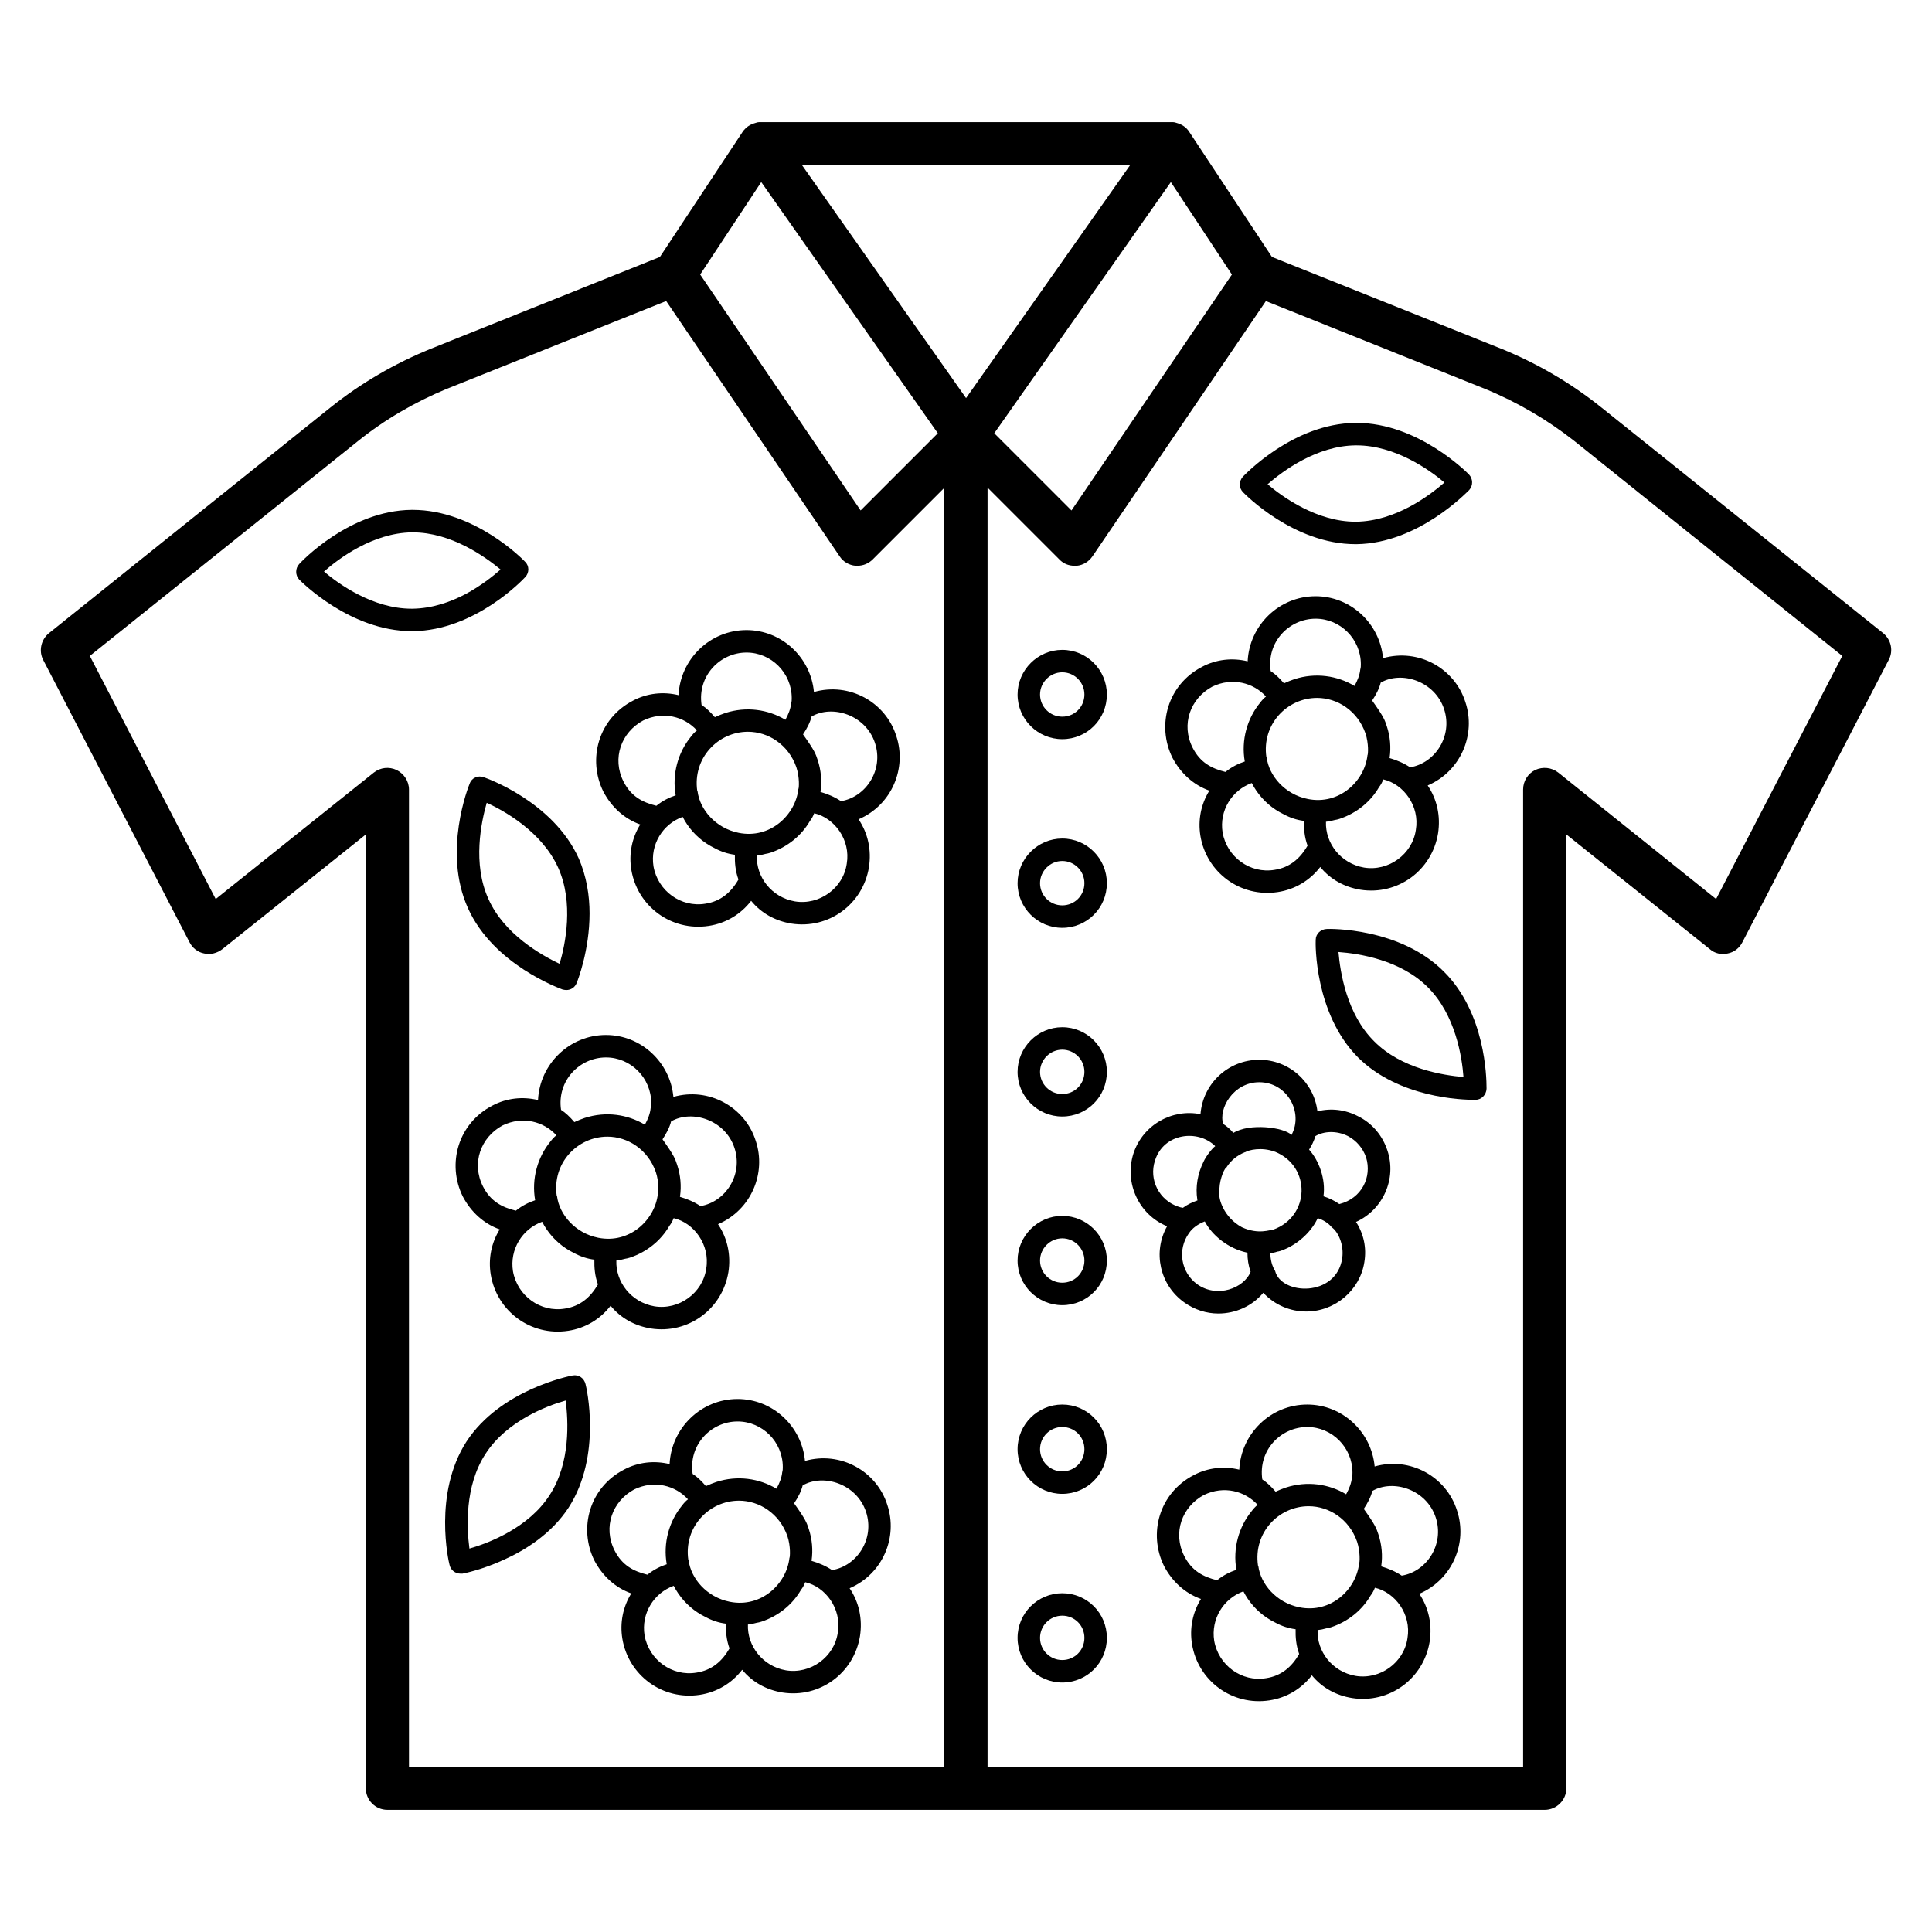 <?xml version="1.0" encoding="UTF-8"?>
<!-- Uploaded to: SVG Repo, www.svgrepo.com, Generator: SVG Repo Mixer Tools -->
<svg fill="#000000" width="800px" height="800px" version="1.1" viewBox="144 144 512 512" xmlns="http://www.w3.org/2000/svg">
 <g>
  <path d="m643.06 311.79-74.73-59.848c-8.016-6.414-16.871-11.602-26.41-15.496l-60.84-24.352-21.906-33.129c-0.762-1.223-1.91-1.984-3.281-2.367-0.383-0.152-0.762-0.23-1.223-0.23h-0.152-109-0.152c-0.457 0-0.84 0.078-1.223 0.23-0.918 0.23-1.754 0.688-2.441 1.297-0.305 0.305-0.688 0.688-0.918 1.07l-21.906 33.129-60.762 24.352c-9.543 3.894-18.473 9.082-26.488 15.496l-74.656 59.848c-2.137 1.754-2.75 4.734-1.527 7.102l38.777 74.809c0.762 1.527 2.215 2.672 3.894 2.977 1.68 0.383 3.434-0.078 4.809-1.145l38.016-30.383v252.75c0 3.129 2.519 5.727 5.727 5.727h306.71c3.129 0 5.727-2.594 5.727-5.727v-252.75l38.016 30.383c1.297 1.145 3.055 1.527 4.734 1.145 1.68-0.305 3.129-1.449 3.894-2.977l38.777-74.809c1.285-2.367 0.672-5.344-1.465-7.102zm-172.59-95.035-42.52 62.52-20.457-20.457 46.793-66.562zm-27.02-28.934-43.434 61.68-43.434-61.68zm-97.711 4.43 46.793 66.562-20.457 20.457-42.52-62.52zm-96.641 155.8c-1.984-0.918-4.273-0.688-6.031 0.688l-41.906 33.512-33.359-64.426 70.992-56.871c7.098-5.727 15.113-10.383 23.586-13.895l58.168-23.281 45.953 67.633c0.918 1.449 2.519 2.367 4.199 2.519h0.535c1.527 0 2.977-0.609 4.047-1.68l18.984-18.984v338.91h-141.88v-258.93c0-2.215-1.301-4.199-3.285-5.195zm349.69 34.199-41.832-33.512c-1.754-1.375-4.121-1.602-6.106-0.688-1.984 0.992-3.207 2.977-3.207 5.191v258.93l-141.93 0.004v-338.95l19.031 19.031c1.07 1.145 2.519 1.68 4.047 1.68h0.535c1.68-0.152 3.207-1.07 4.199-2.519l45.953-67.633 58.09 23.281c8.551 3.512 16.488 8.168 23.664 13.816l70.992 56.945z"/>
  <path d="m425.5 316.22c-6.488 0-11.832 5.344-11.832 11.832 0 6.566 5.344 11.832 11.832 11.832 6.566 0 11.832-5.266 11.832-11.832 0-6.488-5.266-11.832-11.832-11.832zm0 17.707c-3.207 0-5.879-2.594-5.879-5.879 0-3.207 2.672-5.879 5.879-5.879 3.281 0 5.879 2.672 5.879 5.879 0 3.285-2.594 5.879-5.879 5.879z"/>
  <path d="m425.5 366.22c-6.488 0-11.832 5.344-11.832 11.832 0 6.566 5.344 11.832 11.832 11.832 6.566 0 11.832-5.266 11.832-11.832 0-6.488-5.266-11.832-11.832-11.832zm0 17.711c-3.207 0-5.879-2.594-5.879-5.879 0-3.207 2.672-5.879 5.879-5.879 3.281 0 5.879 2.672 5.879 5.879 0 3.285-2.594 5.879-5.879 5.879z"/>
  <path d="m425.5 416.22c-6.488 0-11.832 5.344-11.832 11.832 0 6.566 5.344 11.832 11.832 11.832 6.566 0 11.832-5.266 11.832-11.832 0-6.488-5.266-11.832-11.832-11.832zm0 17.711c-3.207 0-5.879-2.594-5.879-5.879 0-3.207 2.672-5.879 5.879-5.879 3.281 0 5.879 2.672 5.879 5.879 0 3.281-2.594 5.879-5.879 5.879z"/>
  <path d="m425.5 466.22c-6.488 0-11.832 5.344-11.832 11.832 0 6.566 5.344 11.832 11.832 11.832 6.566 0 11.832-5.266 11.832-11.832 0-6.488-5.266-11.832-11.832-11.832zm0 17.711c-3.207 0-5.879-2.594-5.879-5.879 0-3.207 2.672-5.879 5.879-5.879 3.281 0 5.879 2.672 5.879 5.879 0 3.281-2.594 5.879-5.879 5.879z"/>
  <path d="m425.5 516.22c-6.488 0-11.832 5.266-11.832 11.832 0 6.566 5.344 11.832 11.832 11.832 6.566 0 11.832-5.266 11.832-11.832 0-6.566-5.266-11.832-11.832-11.832zm0 17.711c-3.207 0-5.879-2.594-5.879-5.879 0-3.281 2.672-5.879 5.879-5.879 3.281 0 5.879 2.594 5.879 5.879 0 3.281-2.594 5.879-5.879 5.879z"/>
  <path d="m425.5 566.22c-6.488 0-11.832 5.266-11.832 11.832 0 6.566 5.344 11.832 11.832 11.832 6.566 0 11.832-5.266 11.832-11.832 0-6.566-5.266-11.832-11.832-11.832zm0 17.707c-3.207 0-5.879-2.594-5.879-5.879 0-3.281 2.672-5.879 5.879-5.879 3.281 0 5.879 2.594 5.879 5.879s-2.594 5.879-5.879 5.879z"/>
  <path d="m344.29 446.37c-2.824-9.008-12.441-14.352-21.832-11.68-0.84-9.16-8.551-16.41-17.863-16.41-9.695 0-17.559 7.711-18.016 17.25-4.047-0.992-8.32-0.535-12.062 1.449-9.16 4.734-12.137 15.496-7.863 24.121 2.137 4.047 5.496 7.176 9.77 8.703-2.215 3.586-3.055 7.785-2.367 11.984 1.602 9.695 10.609 16.41 20.535 14.887 4.504-0.688 8.473-3.055 11.223-6.641 2.672 3.281 6.414 5.344 10.688 6.031 9.848 1.527 18.93-5.113 20.535-14.961 0.688-4.504-0.23-8.93-2.75-12.672 8.859-3.816 12.828-13.59 10.004-22.062zm-39.695-22.137c6.566 0 11.984 5.418 11.984 12.062 0 0.457 0 0.918-0.152 1.375-0.141 1.465-0.738 2.961-1.527 4.383-4.594-2.746-10.336-3.602-15.953-1.789-0.918 0.305-1.832 0.688-2.672 1.07-0.023 0.012-0.039 0.027-0.062 0.039-1.156-1.355-2.356-2.516-3.527-3.246-1.141-7.711 4.887-13.895 11.91-13.895zm-32.594 34.199c-3.129-6.184-0.609-13.055 5.191-16.184 5.309-2.559 10.906-1.066 14.254 2.617-0.602 0.457-1.129 1.055-1.582 1.656-3.434 4.195-5.035 9.91-4.047 15.555-1.617 0.543-3.383 1.363-5.113 2.766-3.742-0.914-6.719-2.519-8.703-6.41zm21.68 32.363c-6.414 1.07-12.594-3.359-13.742-9.922-0.902-5.738 2.414-11.16 7.734-13.09 0.375 0.742 0.75 1.348 1.199 2.019 1.832 2.672 4.273 4.809 7.25 6.258 1.68 0.918 3.512 1.527 5.344 1.754 0.016 0.004 0.031 0 0.047 0.008-0.051 2.074 0.121 4.297 0.945 6.559-1.984 3.438-4.734 5.805-8.777 6.414zm8.855-18.777c-6.172-1.234-10.32-6.242-10.914-10.992l-0.078-0.078c-1.273-8.727 5.496-15.727 13.434-15.727 5.352 0 10.719 3.379 12.824 9.391 0.895 2.688 0.707 5.629 0.535 5.801-0.758 6.805-7.418 13.281-15.801 11.605zm28.625 8.168c-0.918 6.488-7.25 11.07-13.742 10-6.184-1.07-10.305-6.488-10.078-12.137 0.762-0.078 1.527-0.23 2.289-0.457 0.457-0.078 0.84-0.152 1.297-0.305 4.582-1.527 8.246-4.582 10.457-8.398 0.535-0.688 0.84-1.297 1.145-2.062 5.348 1.223 9.699 7.023 8.633 13.359zm-1.527-16.562c-1.684-1.121-3.535-1.898-5.445-2.453 0.004-0.051 0.023-0.09 0.027-0.145 0.383-2.672 0.152-5.574-0.762-8.32-0.539-1.617-0.75-2.391-3.879-6.777 1.039-1.566 1.879-3.164 2.273-4.75 5.574-3.207 14.352-0.383 16.793 7.023 2.367 7.176-2.445 14.352-9.008 15.422z"/>
  <path d="m457.79 489.12c2.75 1.984 5.953 2.977 9.082 2.977 4.504 0 8.93-1.91 11.91-5.496 3.055 3.281 7.176 4.961 11.375 4.961 7.723 0 14.305-5.731 15.418-13.129 0.609-3.742-0.152-7.406-2.215-10.609 7.098-3.207 10.84-11.375 8.32-18.93-1.297-3.969-4.047-7.25-7.785-9.082-3.359-1.754-7.176-2.215-10.762-1.297-0.918-7.711-7.481-13.664-15.418-13.664-8.246 0-14.961 6.336-15.574 14.426-7.332-1.5-15.242 2.672-17.785 10.457-2.441 7.785 1.449 16.184 8.93 19.238-3.816 6.789-1.984 15.492 4.504 20.148zm3.438-4.812c-4.273-3.129-5.266-9.16-2.137-13.512 0.879-1.316 2.371-2.414 4.191-3.106 1.961 3.746 6.273 7.238 11.305 8.293 0 1.68 0.23 3.359 0.84 5.039-1.746 4.359-8.875 7.117-14.199 3.285zm20.152-14.426c-0.773 0-3.867 1.344-8.168-0.609-0.078 0-0.078-0.074-0.152-0.074-4.777-2.609-6.273-7.66-5.879-9.238-0.211-2.625 0.992-5.809 1.754-6.566h0.078c1.145-1.832 2.824-3.207 4.887-4.047h0.078c0.898-0.602 4.379-1.43 7.785-0.152h0.078c9.656 3.867 9.391 17.172-0.461 20.688zm18.32 7.559c-1.531 10.406-16.168 9.832-17.785 3.359-0.82-1.297-1.238-2.961-1.262-4.684 0.648-0.082 1.297-0.215 1.871-0.434 0.23 0 0.457-0.078 0.688-0.152h0.078c4.539-1.574 8.047-4.945 9.77-8.398 0.078-0.078 0.078-0.23 0.152-0.305 1.449 0.457 2.824 1.297 3.742 2.441 1.605 1.078 3.289 4.594 2.746 8.172zm-7.102-32.367c2.203-1.32 5.578-1.523 8.625 0 2.289 1.223 3.969 3.207 4.809 5.648 1.594 5.176-1.133 10.875-7.098 12.367-1.297-0.918-2.75-1.602-4.199-2.062 0.637-4.621-1.211-9.484-3.816-12.367 0.688-1.066 1.301-2.289 1.68-3.586zm-14.883-14.273c7.402 0 11.777 7.977 8.551 13.969-2.074-2.074-11.184-3.18-15.418-0.535-0.762-0.918-1.68-1.754-2.672-2.367-1.348-4.031 2.664-11.066 9.539-11.066zm-27.633 20.762c2.289-7.32 11.375-8.355 15.969-3.828-0.004 0.004-0.012 0.008-0.012 0.012-0.883 0.664-2.422 2.676-3.055 4.047-1.602 3.207-2.215 6.719-1.68 10.152 0.016 0.062 0.027 0.113 0.043 0.176-1.375 0.48-2.68 1.078-3.859 1.961-0.457-0.078-0.84-0.152-1.223-0.305-5.039-1.68-7.863-7.102-6.184-12.215z"/>
  <path d="m495.58 390.19c-1.602 0.078-2.902 1.297-2.902 2.902-0.074 0.84-0.383 19.465 11.223 31.145 10.84 10.762 27.633 11.223 30.688 11.223h0.457c1.527 0 2.824-1.297 2.902-2.902v-0.305c0-2.75-0.305-19.848-11.297-30.762-11.605-11.684-30.309-11.379-31.07-11.301zm12.594 29.77c-7.328-7.25-9.008-18.398-9.465-23.664 5.344 0.383 16.488 2.062 23.738 9.391 7.25 7.25 9.008 18.398 9.391 23.738-5.269-0.457-16.414-2.137-23.664-9.465z"/>
  <path d="m268.48 351.64c-0.305 0.688-7.25 18.09-0.457 33.055 6.719 14.961 24.352 21.223 25.039 21.527 0.383 0.074 0.688 0.152 0.992 0.152 1.223 0 2.289-0.688 2.75-1.832 0.23-0.535 3.434-8.625 3.434-18.473 0-4.656-0.762-9.77-2.902-14.656-6.793-14.961-24.426-21.223-25.191-21.449-1.449-0.539-3.129 0.148-3.664 1.676zm23.434 22.289c4.199 9.312 1.91 20.383 0.383 25.496-4.809-2.289-14.656-7.785-18.855-17.176-4.273-9.391-1.91-20.383-0.457-25.496 4.887 2.215 14.656 7.785 18.93 17.176z"/>
  <path d="m299.17 510.8c-0.383-1.602-1.832-2.594-3.434-2.289-0.762 0.152-19.082 3.742-28.09 17.48-8.93 13.816-4.734 31.984-4.504 32.746 0.305 1.375 1.527 2.289 2.902 2.289h0.535c0.383-0.078 5.113-0.992 10.918-3.664 5.801-2.594 12.672-6.945 17.176-13.816 8.922-13.812 4.723-31.98 4.496-32.746zm-9.543 29.465c-5.574 8.625-16.105 12.672-21.223 14.121-0.688-5.266-1.375-16.488 4.273-25.113 5.574-8.625 16.105-12.672 21.223-14.121 0.688 5.269 1.375 16.488-4.273 25.113z"/>
  <path d="m503.21 288.21h0.305c16.41-0.23 29.234-13.816 29.848-14.352 1.07-1.223 0.992-2.977-0.078-4.121-0.535-0.535-13.512-13.664-29.77-13.664h-0.305c-16.488 0.152-29.312 13.742-29.848 14.273-1.07 1.223-1.07 2.977 0.078 4.121 0.531 0.535 13.434 13.742 29.77 13.742zm0.074-26.184h0.23c10.152 0 19.238 6.414 23.281 9.848-4.047 3.512-12.977 10.23-23.359 10.383h-0.23c-10.152 0-19.238-6.488-23.281-9.922 4.047-3.516 13.055-10.23 23.359-10.309z"/>
  <path d="m253.45 311.26c16.41-0.152 29.234-13.742 29.77-14.352 1.07-1.145 1.07-2.977-0.078-4.047-0.535-0.609-13.434-13.742-29.77-13.742h-0.305c-16.41 0.152-29.234 13.742-29.77 14.352-1.07 1.145-1.07 2.977 0 4.121 0.535 0.535 13.512 13.664 29.77 13.664zm-0.305-26.18h0.23c10.23 0 19.238 6.488 23.281 9.848-1.984 1.754-5.266 4.352-9.238 6.488-4.047 2.137-8.855 3.816-14.047 3.894h-0.305c-10.152 0-19.16-6.414-23.207-9.848 3.973-3.516 12.98-10.23 23.285-10.383z"/>
  <path d="m313.67 362.5c-2.215 3.586-3.055 7.785-2.367 11.984 1.602 9.695 10.609 16.41 20.535 14.887 4.504-0.688 8.473-3.055 11.223-6.641 2.672 3.281 6.414 5.344 10.688 6.031 9.848 1.527 18.93-5.113 20.535-14.961 0.688-4.504-0.23-8.93-2.75-12.672 8.855-3.816 12.824-13.586 10-22.062-2.824-9.008-12.441-14.352-21.832-11.68-0.84-9.16-8.551-16.41-17.863-16.41-9.695 0-17.559 7.711-18.016 17.25-4.047-0.992-8.32-0.535-12.062 1.449-9.16 4.734-12.137 15.496-7.863 24.121 2.137 4.047 5.496 7.18 9.773 8.703zm17.25 20.992c-6.414 1.07-12.594-3.359-13.742-9.922-0.902-5.738 2.414-11.16 7.734-13.09 0.375 0.742 0.75 1.348 1.199 2.019 1.832 2.672 4.273 4.809 7.25 6.258 1.68 0.918 3.512 1.527 5.344 1.754 0.016 0.004 0.031 0 0.047 0.008-0.051 2.074 0.121 4.297 0.945 6.559-1.984 3.438-4.731 5.805-8.777 6.414zm28.168-49.617c5.574-3.207 14.352-0.383 16.793 7.023 2.367 7.176-2.441 14.352-9.008 15.418-1.684-1.121-3.535-1.898-5.445-2.453 0.004-0.051 0.023-0.09 0.027-0.145 0.383-2.672 0.152-5.574-0.762-8.32-0.539-1.617-0.75-2.391-3.879-6.777 1.039-1.562 1.875-3.16 2.273-4.746zm-0.457 27.711c0.535-0.688 0.84-1.297 1.145-2.062 5.344 1.223 9.695 7.023 8.625 13.359-0.918 6.488-7.25 11.07-13.742 10-6.184-1.07-10.305-6.488-10.078-12.137 0.762-0.078 1.527-0.23 2.289-0.457 0.457-0.078 0.84-0.152 1.297-0.305 4.586-1.527 8.25-4.582 10.465-8.398zm-16.797-44.656c6.566 0 11.984 5.418 11.984 12.062 0 0.457 0 0.918-0.152 1.375-0.141 1.465-0.738 2.961-1.527 4.383-4.594-2.746-10.336-3.602-15.953-1.789-0.918 0.305-1.832 0.688-2.672 1.07-0.023 0.012-0.039 0.027-0.062 0.039-1.156-1.355-2.356-2.516-3.527-3.246-1.141-7.711 4.891-13.895 11.91-13.895zm0.383 20.992c5.352 0 10.719 3.379 12.824 9.391 0.895 2.688 0.707 5.629 0.535 5.801-0.758 6.805-7.418 13.277-15.801 11.602-6.172-1.234-10.32-6.242-10.914-10.992l-0.078-0.078c-1.273-8.723 5.496-15.723 13.434-15.723zm-27.785-2.977c5.309-2.559 10.906-1.066 14.254 2.617-0.602 0.457-1.129 1.055-1.582 1.656-3.434 4.195-5.035 9.91-4.047 15.555-1.617 0.543-3.383 1.363-5.113 2.766-3.742-0.918-6.719-2.519-8.703-6.414-3.129-6.18-0.609-13.051 5.191-16.18z"/>
  <path d="m357.33 531.16c-0.84-9.16-8.551-16.41-17.863-16.41-9.695 0-17.559 7.711-18.016 17.25-4.047-0.992-8.32-0.535-12.062 1.449-9.16 4.734-12.137 15.496-7.863 24.121 2.137 4.047 5.496 7.176 9.77 8.703-2.215 3.586-3.055 7.785-2.367 11.984 1.602 9.695 10.609 16.41 20.535 14.887 4.504-0.688 8.473-3.055 11.223-6.641 2.672 3.281 6.414 5.344 10.688 6.031 9.848 1.527 18.93-5.113 20.535-14.961 0.688-4.504-0.23-8.93-2.75-12.672 8.855-3.816 12.824-13.586 10-22.062-2.824-9.008-12.441-14.352-21.828-11.68zm-17.863-10.457c6.566 0 11.984 5.418 11.984 12.062 0 0.457 0 0.918-0.152 1.375-0.141 1.465-0.738 2.961-1.527 4.383-4.594-2.746-10.336-3.602-15.953-1.789-0.918 0.305-1.832 0.688-2.672 1.07-0.023 0.012-0.039 0.027-0.062 0.039-1.156-1.355-2.356-2.516-3.527-3.246-1.145-7.711 4.887-13.895 11.91-13.895zm-32.594 34.195c-3.129-6.184-0.609-13.055 5.191-16.184 5.309-2.559 10.906-1.066 14.254 2.617-0.602 0.457-1.129 1.055-1.582 1.656-3.434 4.195-5.035 9.91-4.047 15.555-1.617 0.543-3.383 1.363-5.113 2.766-3.742-0.914-6.719-2.516-8.703-6.41zm21.676 32.367c-6.414 1.07-12.594-3.359-13.742-9.922-0.902-5.738 2.414-11.16 7.734-13.09 0.375 0.742 0.75 1.348 1.199 2.019 1.832 2.672 4.273 4.809 7.25 6.258 1.68 0.918 3.512 1.527 5.344 1.754 0.016 0.004 0.031 0 0.047 0.008-0.051 2.074 0.121 4.297 0.945 6.559-1.98 3.438-4.731 5.805-8.777 6.414zm8.855-18.777c-6.172-1.234-10.32-6.242-10.914-10.992l-0.078-0.078c-1.273-8.727 5.496-15.727 13.434-15.727 5.352 0 10.719 3.379 12.824 9.391 0.898 2.688 0.707 5.629 0.535 5.801-0.754 6.805-7.418 13.281-15.801 11.605zm28.625 8.168c-0.918 6.488-7.25 11.07-13.742 10-6.184-1.07-10.305-6.488-10.078-12.137 0.762-0.078 1.527-0.23 2.289-0.457 0.457-0.078 0.84-0.152 1.297-0.305 4.582-1.527 8.246-4.582 10.457-8.398 0.535-0.688 0.84-1.297 1.145-2.062 5.352 1.223 9.703 7.023 8.633 13.359zm-1.523-16.566c-1.684-1.121-3.535-1.898-5.445-2.453 0.004-0.051 0.023-0.09 0.027-0.145 0.383-2.672 0.152-5.574-0.762-8.32-0.539-1.617-0.75-2.391-3.879-6.777 1.039-1.566 1.879-3.164 2.273-4.75 5.574-3.207 14.352-0.383 16.793 7.023 2.363 7.18-2.445 14.355-9.008 15.422z"/>
  <path d="m464.49 353.53c-2.215 3.586-3.055 7.785-2.367 11.984 1.602 9.695 10.609 16.41 20.535 14.887 4.504-0.688 8.473-3.055 11.223-6.641 2.672 3.281 6.414 5.344 10.688 6.031 9.848 1.527 18.93-5.113 20.535-14.961 0.688-4.504-0.23-8.93-2.75-12.672 8.855-3.816 12.824-13.586 10-22.062-2.824-9.008-12.441-14.352-21.832-11.68-0.84-9.16-8.551-16.41-17.863-16.41-9.695 0-17.559 7.711-18.016 17.25-4.047-0.992-8.32-0.535-12.062 1.449-9.16 4.734-12.137 15.496-7.863 24.121 2.141 4.047 5.5 7.176 9.773 8.703zm17.25 20.992c-6.414 1.07-12.594-3.359-13.742-9.922-0.902-5.738 2.414-11.16 7.734-13.09 0.375 0.742 0.75 1.348 1.199 2.019 1.832 2.672 4.273 4.809 7.25 6.258 1.68 0.918 3.512 1.527 5.344 1.754 0.016 0.004 0.031 0 0.047 0.008-0.051 2.074 0.121 4.297 0.945 6.559-1.984 3.438-4.731 5.805-8.777 6.414zm28.168-49.617c5.574-3.207 14.352-0.383 16.793 7.023 2.367 7.176-2.441 14.352-9.008 15.418-1.684-1.121-3.535-1.898-5.445-2.453 0.004-0.051 0.023-0.09 0.027-0.145 0.383-2.672 0.152-5.574-0.762-8.32-0.539-1.617-0.75-2.391-3.879-6.777 1.039-1.562 1.879-3.16 2.273-4.746zm-0.457 27.711c0.535-0.688 0.84-1.297 1.145-2.062 5.344 1.223 9.695 7.023 8.625 13.359-0.918 6.488-7.25 11.07-13.742 10-6.184-1.07-10.305-6.488-10.078-12.137 0.762-0.078 1.527-0.23 2.289-0.457 0.457-0.078 0.84-0.152 1.297-0.305 4.586-1.531 8.25-4.582 10.465-8.398zm-16.793-44.656c6.566 0 11.984 5.418 11.984 12.062 0 0.457 0 0.918-0.152 1.375-0.141 1.465-0.738 2.961-1.527 4.383-4.594-2.746-10.336-3.602-15.953-1.789-0.918 0.305-1.832 0.688-2.672 1.07-0.023 0.012-0.039 0.027-0.062 0.039-1.156-1.355-2.356-2.516-3.527-3.246-1.145-7.711 4.887-13.895 11.91-13.895zm0.383 20.992c5.352 0 10.719 3.379 12.824 9.391 0.898 2.688 0.707 5.629 0.535 5.801-0.758 6.805-7.418 13.281-15.801 11.602-6.172-1.234-10.32-6.242-10.914-10.992l-0.078-0.078c-1.273-8.723 5.492-15.723 13.434-15.723zm-27.789-2.977c5.309-2.559 10.906-1.066 14.254 2.617-0.602 0.457-1.129 1.055-1.582 1.656-3.434 4.195-5.035 9.91-4.047 15.555-1.617 0.543-3.383 1.363-5.113 2.766-3.742-0.918-6.719-2.519-8.703-6.414-3.129-6.18-0.609-13.051 5.191-16.18z"/>
  <path d="m508.3 532.63c-0.84-9.16-8.551-16.41-17.863-16.41-9.695 0-17.559 7.711-18.016 17.25-4.047-0.992-8.32-0.535-12.062 1.449-9.16 4.734-12.137 15.496-7.863 24.121 2.137 4.047 5.496 7.176 9.77 8.703-2.215 3.586-3.055 7.785-2.367 11.984 1.602 9.695 10.609 16.41 20.535 14.887 4.504-0.688 8.473-3.055 11.223-6.641 2.672 3.281 6.414 5.344 10.688 6.031 9.848 1.527 18.93-5.113 20.535-14.961 0.688-4.504-0.23-8.93-2.75-12.672 8.855-3.816 12.824-13.586 10-22.062-2.824-9.008-12.441-14.352-21.828-11.68zm-17.863-10.457c6.566 0 11.984 5.418 11.984 12.062 0 0.457 0 0.918-0.152 1.375-0.141 1.465-0.738 2.961-1.527 4.383-4.594-2.746-10.336-3.602-15.953-1.789-0.918 0.305-1.832 0.688-2.672 1.07-0.023 0.012-0.039 0.027-0.062 0.039-1.156-1.355-2.356-2.516-3.527-3.246-1.145-7.711 4.887-13.895 11.91-13.895zm-32.594 34.195c-3.129-6.184-0.609-13.055 5.191-16.184 5.309-2.559 10.906-1.066 14.254 2.617-0.602 0.457-1.129 1.055-1.582 1.656-3.434 4.195-5.035 9.91-4.047 15.555-1.617 0.543-3.383 1.363-5.113 2.766-3.742-0.914-6.719-2.516-8.703-6.41zm21.676 32.367c-6.414 1.07-12.594-3.359-13.742-9.922-0.902-5.738 2.414-11.16 7.734-13.09 0.375 0.742 0.75 1.348 1.199 2.019 1.832 2.672 4.273 4.809 7.25 6.258 1.68 0.918 3.512 1.527 5.344 1.754 0.016 0.004 0.031 0 0.047 0.008-0.051 2.074 0.121 4.297 0.945 6.559-1.98 3.438-4.731 5.805-8.777 6.414zm8.855-18.777c-6.172-1.234-10.32-6.242-10.914-10.992l-0.078-0.078c-1.273-8.727 5.496-15.727 13.434-15.727 5.352 0 10.719 3.379 12.824 9.391 0.895 2.688 0.707 5.629 0.535 5.801-0.754 6.805-7.418 13.281-15.801 11.605zm28.625 8.168c-0.918 6.488-7.25 11.07-13.742 10-6.184-1.07-10.305-6.488-10.078-12.137 0.762-0.078 1.527-0.23 2.289-0.457 0.457-0.078 0.84-0.152 1.297-0.305 4.582-1.527 8.246-4.582 10.457-8.398 0.535-0.688 0.84-1.297 1.145-2.062 5.352 1.223 9.703 7.023 8.633 13.359zm-1.523-16.566c-1.684-1.121-3.535-1.898-5.445-2.453 0.004-0.051 0.023-0.09 0.027-0.145 0.383-2.672 0.152-5.574-0.762-8.32-0.539-1.617-0.75-2.391-3.879-6.777 1.039-1.566 1.879-3.164 2.273-4.75 5.574-3.207 14.352-0.383 16.793 7.023 2.363 7.18-2.445 14.352-9.008 15.422z"/>
 </g>
</svg>